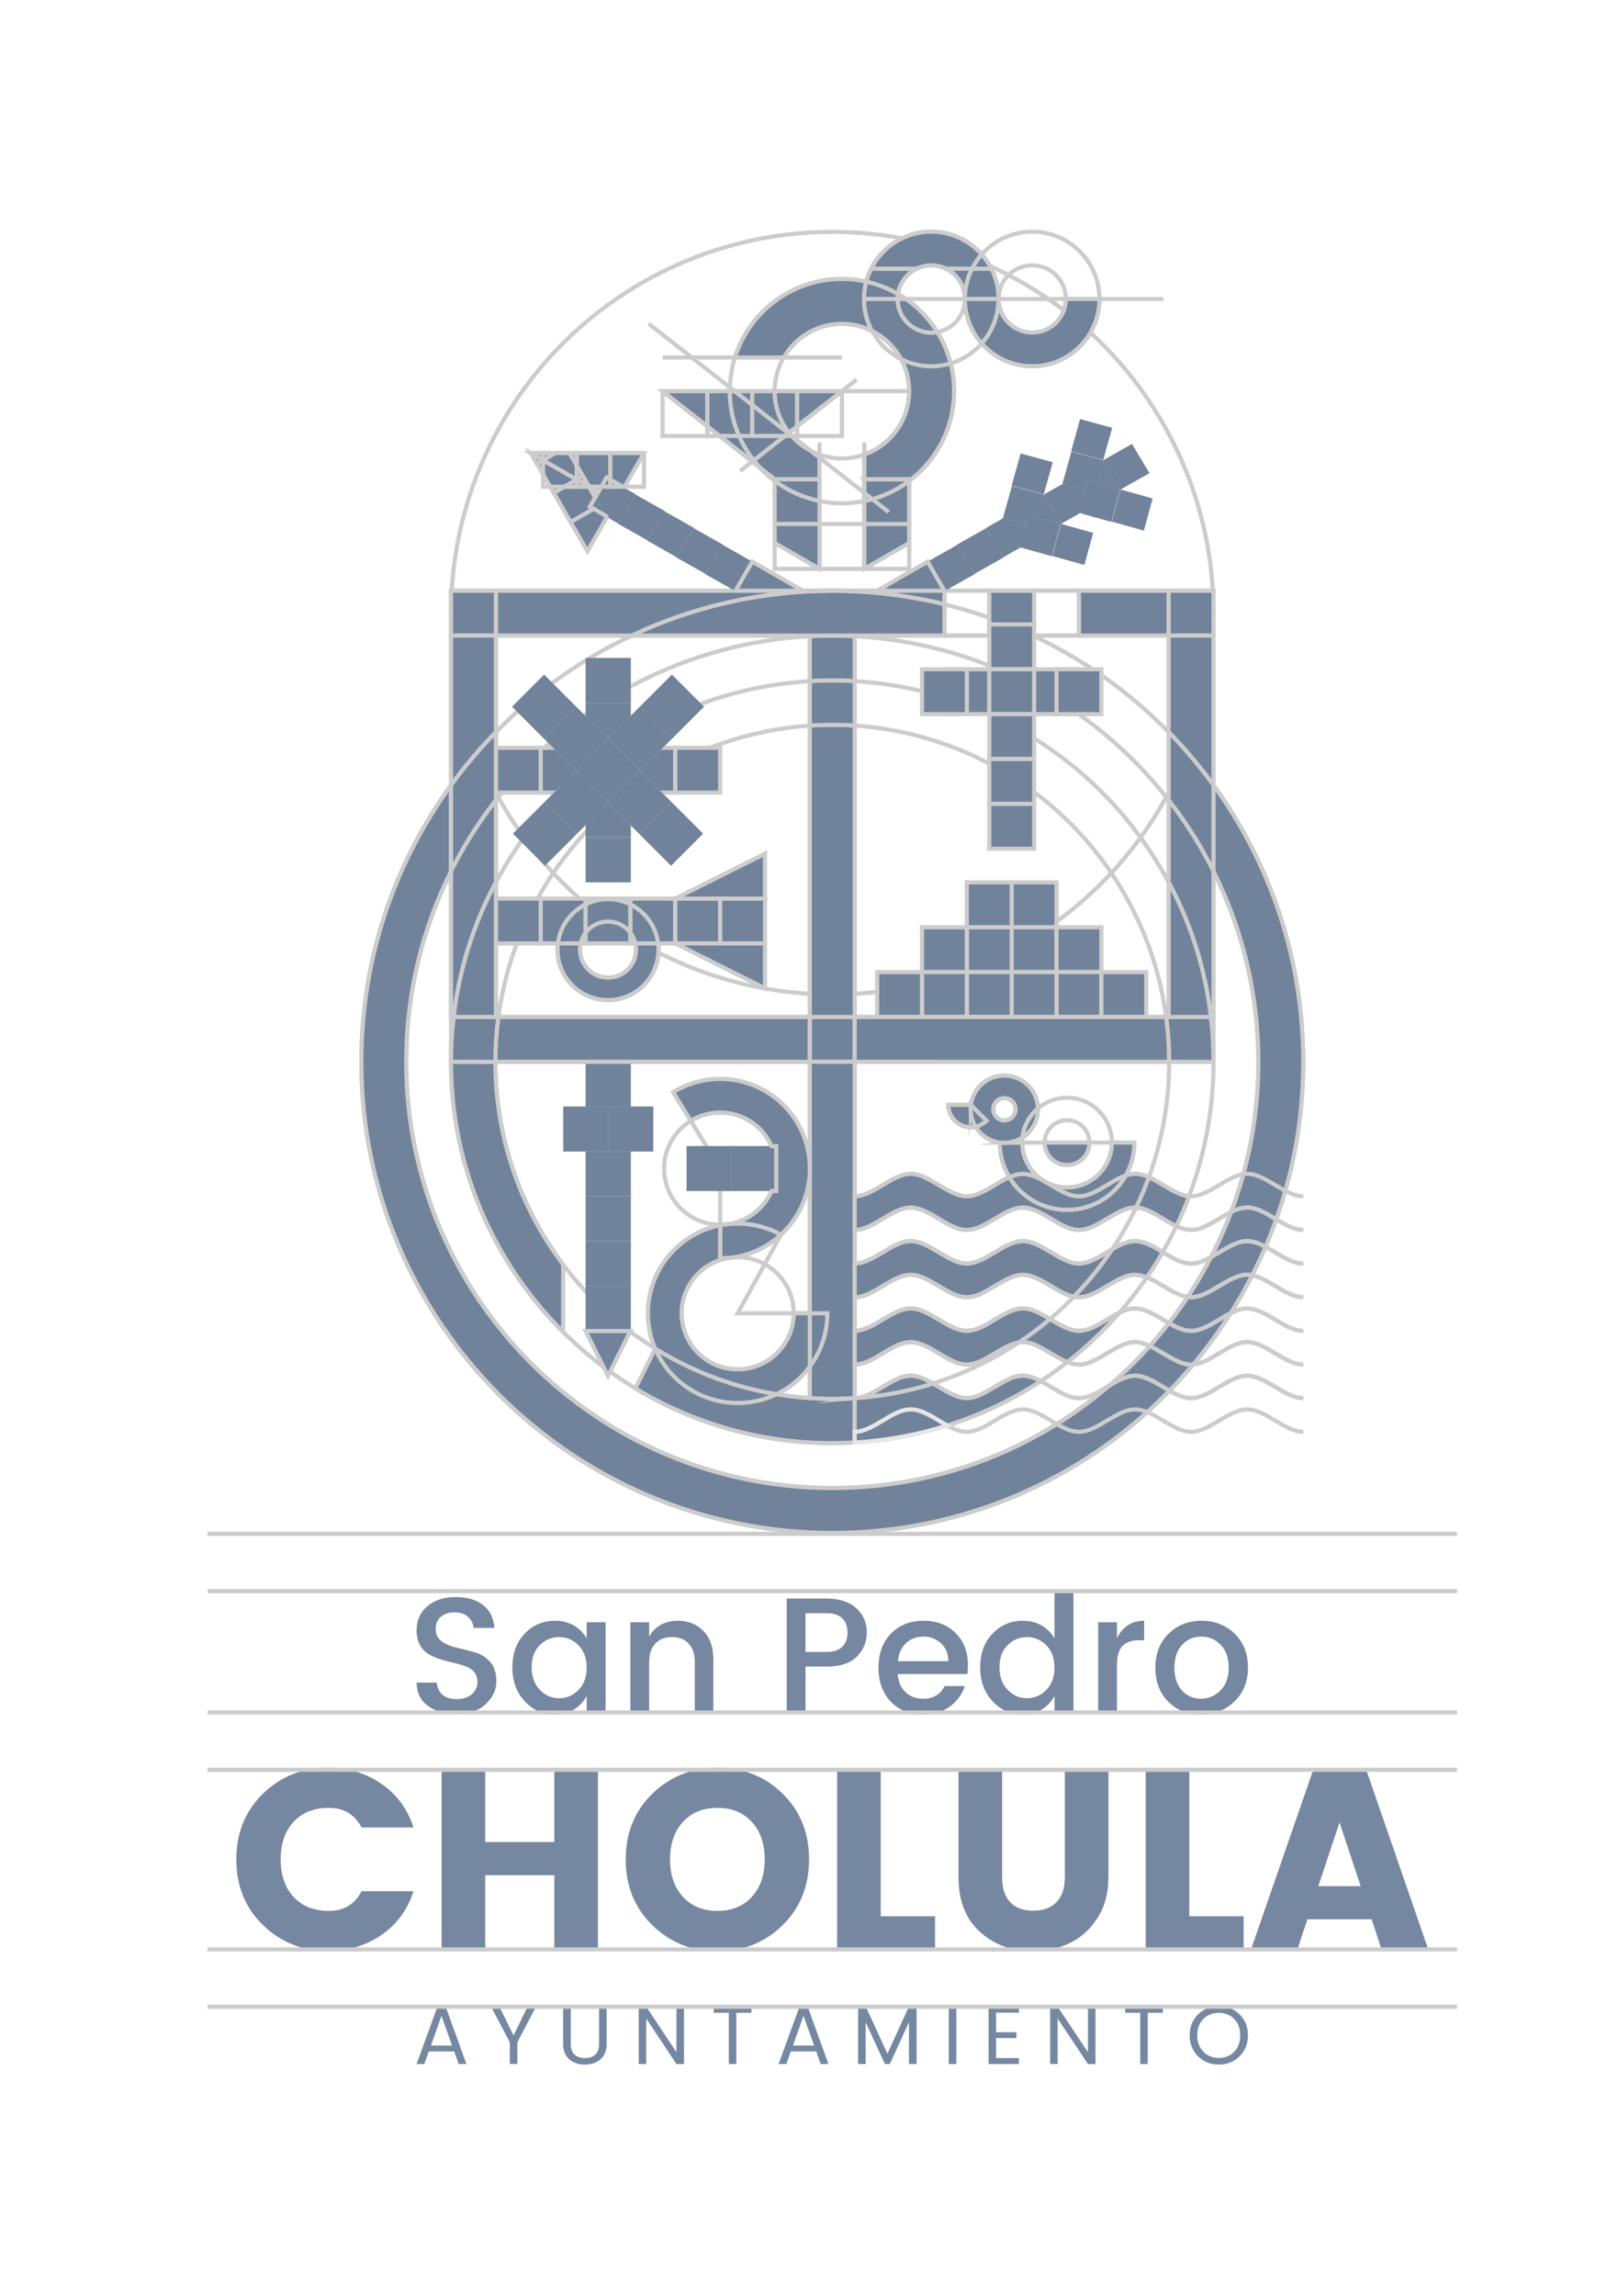 <?xml version="1.0" encoding="UTF-8"?>
<!DOCTYPE svg PUBLIC "-//W3C//DTD SVG 1.1//EN" "http://www.w3.org/Graphics/SVG/1.1/DTD/svg11.dtd">
<!-- Creator: CorelDRAW -->
<svg xmlns="http://www.w3.org/2000/svg" xml:space="preserve" width="350px" height="500px" version="1.1" style="shape-rendering:geometricPrecision; text-rendering:geometricPrecision; image-rendering:optimizeQuality; fill-rule:evenodd; clip-rule:evenodd"
viewBox="0 0 350 500"
 xmlns:xlink="http://www.w3.org/1999/xlink"
 xmlns:xodm="http://www.corel.com/coreldraw/odm/2003">
 <defs>
  <style type="text/css">
   <![CDATA[
    .str0 {stroke:#CCCCCC;stroke-width:0.9;stroke-miterlimit:22.926}
    .str2 {stroke:#CCCCCC;stroke-width:0.9;stroke-miterlimit:22.926}
    .str1 {stroke:#E6E6E6;stroke-width:0.9;stroke-miterlimit:22.926}
    .fil1 {fill:none}
    .fil2 {fill:#71839B}
    .fil3 {fill:white}
    .fil0 {fill:white}
    .fil4 {fill:#7688A1;fill-rule:nonzero}
   ]]>
  </style>
 </defs>
 <g id="Capa_x0020_1">
  <g id="_1412374817872">
   <rect class="fil0" width="350" height="500"/>
   <g>
    <g>
     <circle class="fil1 str0" cx="181.27" cy="231.21" r="83.03"/>
     <circle class="fil1 str0" cx="181.27" cy="133.52" r="83.03"/>
     <circle class="fil1 str0" cx="181.27" cy="231.21" r="102.57"/>
     <circle class="fil1 str0" cx="181.27" cy="231.21" r="73.38"/>
     <circle class="fil1 str0" cx="181.27" cy="231.21" r="92.8"/>
     <rect class="fil1 str0" x="98.23" y="128.63" width="166.07" height="102.57"/>
     <line class="fil1 str0" x1="186.15" y1="138.53" x2="186.15" y2= "314.1" />
     <line class="fil1 str0" x1="176.38" y1="138.53" x2="176.38" y2= "304.43" />
     <line class="fil1 str0" x1="108" y1="128.63" x2="108" y2= "221.44" />
     <line class="fil1 str0" x1="254.53" y1="128.63" x2="254.53" y2= "221.44" />
     <line class="fil1 str0" x1="98.23" y1="221.44" x2="264.3" y2= "221.44" />
     <line class="fil1 str0" x1="98.23" y1="138.4" x2="264.3" y2= "138.4" />
     <rect class="fil1 str0" x="205.69" y="128.63" width="9.77" height="9.77"/>
     <rect class="fil1 str0" x="225.23" y="128.63" width="9.77" height="9.77"/>
     <g>
      <rect class="fil2 str0" x="215.46" y="128.63" width="9.77" height="9.77"/>
      <rect class="fil2 str0" x="205.69" y="145.73" width="9.77" height="9.77"/>
      <rect class="fil2 str0" x="200.81" y="145.73" width="9.77" height="9.77"/>
      <rect class="fil2 str0" x="225.23" y="145.73" width="9.77" height="9.77"/>
      <rect class="fil2 str0" x="230.11" y="145.73" width="9.77" height="9.77"/>
      <rect class="fil2 str0" x="215.46" y="135.96" width="9.77" height="9.77"/>
      <rect class="fil2 str0" x="215.46" y="145.73" width="9.77" height="9.77"/>
      <rect class="fil2 str0" x="215.46" y="155.5" width="9.77" height="9.77"/>
      <rect class="fil2 str0" x="215.46" y="165.27" width="9.77" height="9.77"/>
      <rect class="fil2 str0" x="215.46" y="175.04" width="9.77" height="9.77"/>
     </g>
     <rect class="fil2 str0" x="108" y="195.66" width="9.77" height="9.77"/>
     <rect class="fil2 str0" x="117.77" y="195.66" width="9.77" height="9.77"/>
     <rect class="fil2 str0" x="127.54" y="195.66" width="9.77" height="9.77"/>
     <rect class="fil2 str0" x="137.31" y="195.66" width="9.77" height="9.77"/>
     <rect class="fil2 str0" x="147.08" y="195.66" width="9.77" height="9.77"/>
     <rect class="fil2 str0" x="156.85" y="195.66" width="9.77" height="9.77"/>
     <polygon class="fil2 str0" points="156.85,205.43 166.61,205.43 166.61,215.2 147.05,205.4 "/>
     <polygon class="fil2 str0" points="147.08,195.66 166.61,185.89 166.61,195.66 156.85,195.66 "/>
     <rect class="fil2 str0" transform="matrix(9.22855E-16 -0.035 0.031 8.13449E-16 127.54 280.048)" width="280.34" height="318.05"/>
     <rect class="fil2 str0" transform="matrix(9.22855E-16 -0.035 0.031 8.13449E-16 127.54 289.817)" width="280.34" height="318.05"/>
     <polygon class="fil2 str0" points="127.54,289.82 137.31,289.82 132.42,299.58 "/>
     <rect class="fil2 str0" transform="matrix(9.22855E-16 -0.035 0.031 8.13449E-16 127.54 270.28)" width="280.34" height="318.05"/>
     <rect class="fil2 str0" transform="matrix(9.22855E-16 -0.035 0.031 8.13449E-16 127.54 260.511)" width="280.34" height="318.05"/>
     <rect class="fil2 str0" transform="matrix(9.22855E-16 -0.035 0.031 8.13449E-16 127.54 250.743)" width="280.34" height="318.05"/>
     <rect class="fil2 str0" transform="matrix(9.22855E-16 -0.035 0.031 8.13449E-16 132.424 250.743)" width="280.34" height="318.05"/>
     <rect class="fil2 str0" transform="matrix(9.22855E-16 -0.035 0.031 8.13449E-16 122.655 250.743)" width="280.34" height="318.05"/>
     <rect class="fil2 str0" transform="matrix(9.22855E-16 -0.035 0.031 8.13449E-16 127.54 240.974)" width="280.34" height="318.05"/>
     <g>
      <rect class="fil2 str0" x="220.34" y="192.13" width="9.77" height="9.77"/>
      <rect class="fil2 str0" x="210.57" y="192.13" width="9.77" height="9.77"/>
     </g>
     <g>
      <rect class="fil2 str0" x="220.34" y="201.9" width="9.77" height="9.77"/>
      <rect class="fil2 str0" x="230.11" y="201.9" width="9.77" height="9.77"/>
      <g>
       <rect class="fil2 str0" x="210.57" y="201.9" width="9.77" height="9.77"/>
       <rect class="fil2 str0" x="200.81" y="201.9" width="9.77" height="9.77"/>
      </g>
     </g>
     <g>
      <rect class="fil2 str0" x="230.11" y="211.67" width="9.77" height="9.77"/>
      <rect class="fil2 str0" x="239.88" y="211.67" width="9.77" height="9.77"/>
      <rect class="fil2 str0" x="220.34" y="211.67" width="9.77" height="9.77"/>
      <rect class="fil2 str0" x="210.57" y="211.67" width="9.77" height="9.77"/>
      <rect class="fil2 str0" x="200.81" y="211.67" width="9.77" height="9.77"/>
      <rect class="fil2 str0" x="191.04" y="211.67" width="9.77" height="9.77"/>
     </g>
     <circle class="fil1 str0" cx="132.42" cy="206.78" r="10.99"/>
     <circle class="fil1 str0" cx="132.42" cy="206.78" r="6.11"/>
     <path class="fil2 str0" d="M181.27 324.01c-51.26,0 -92.8,-41.55 -92.8,-92.8 0,-14.92 3.51,-29.01 9.76,-41.49l0 -18.74c-12.28,16.91 -19.53,37.72 -19.53,60.23 0,56.64 45.92,102.57 102.57,102.57 56.65,0 102.57,-45.93 102.57,-102.57 0,-22.51 -7.25,-43.32 -19.54,-60.23l0 18.74c6.25,12.48 9.77,26.57 9.77,41.49 0,51.25 -41.55,92.8 -92.8,92.8z"/>
     <path class="fil2 str0" d="M121.43 206.78c0,6.07 4.92,10.99 10.99,10.99 6.07,0 10.99,-4.92 10.99,-10.99 0,-0.45 -0.02,-0.91 -0.08,-1.35l-4.95 0c0.1,0.44 0.15,0.89 0.15,1.35 0,3.37 -2.73,6.11 -6.11,6.11 -3.37,0 -6.1,-2.74 -6.1,-6.11 0,-0.46 0.05,-0.91 0.15,-1.35l-4.95 0c-0.06,0.44 -0.09,0.9 -0.09,1.35z"/>
     <path class="fil2 str0" d="M122.65 275.36c-9.26,-12.28 -14.76,-27.58 -14.76,-44.16l-9.66 0.01c0,22.98 9.34,43.78 24.42,58.81l0 -14.66z"/>
     <path class="fil2 str0" d="M137.31 231.2l39.07 0 0 -9.76 -67.85 0c-0.42,3.19 -0.64,6.45 -0.64,9.76l19.65 0 9.77 0z"/>
     <path class="fil2 str0" d="M107.89 231.21c0,-3.32 0.22,-6.58 0.64,-9.77l-0.53 0 -9.2 0c-0.37,3.2 -0.57,6.46 -0.57,9.76l9.66 0.01z"/>
     <polygon class="fil2 str0" points="176.38,221.44 176.38,231.2 186.15,231.2 186.15,221.44 "/>
     <path class="fil2 str0" d="M186.15 221.44l0 9.76 68.5 0.01c0,-3.32 -0.22,-6.58 -0.65,-9.77l-4.35 0 -9.77 0 -9.77 0 -9.77 0 -9.77 0 -9.76 0 -9.77 0 -4.89 0z"/>
     <path class="fil2 str0" d="M254 221.44c0.43,3.19 0.65,6.45 0.65,9.76l9.65 0.01c0,-3.31 -0.19,-6.57 -0.57,-9.77l-9.2 0 -0.53 0z"/>
     <path class="fil2 str0" d="M176.38 304.43c-12.29,-0.81 -23.76,-4.65 -33.66,-10.78l-4.34 8.67c12.52,7.57 27.2,11.92 42.89,11.92 1.64,0 3.27,-0.05 4.88,-0.14l0 -9.67c-1.61,0.1 -3.24,0.16 -4.88,0.16 -1.64,0 -3.27,-0.06 -4.89,-0.16z"/>
     <path class="fil2 str0" d="M176.38 231.2l0 73.23c1.62,0.1 3.25,0.16 4.89,0.16 1.64,0 3.27,-0.06 4.88,-0.16l0 -73.23 -9.77 0z"/>
     <path class="fil2 str0" d="M176.38 221.44l9.77 0 0 -63.45c-1.61,-0.11 -3.24,-0.16 -4.88,-0.16 -1.64,0 -3.27,0.05 -4.89,0.16l0 63.45z"/>
     <path class="fil2 str0" d="M176.38 148.31c1.62,-0.09 3.25,-0.14 4.89,-0.14 1.64,0 3.27,0.05 4.88,0.14l0 -9.78c-1.61,-0.08 -3.24,-0.13 -4.88,-0.13 -1.64,0 -3.27,0.05 -4.89,0.13l0 9.78z"/>
     <path class="fil2 str0" d="M181.27 148.17c-1.64,0 -3.27,0.05 -4.89,0.14l0 9.68c1.62,-0.11 3.25,-0.16 4.89,-0.16 1.64,0 3.27,0.05 4.88,0.16l0 -9.68c-1.61,-0.09 -3.24,-0.14 -4.88,-0.14z"/>
     <path class="fil2 str0" d="M137.53 138.4l43.74 0 4.88 0 19.54 0 0 -6.84c-7.83,-1.91 -16.01,-2.93 -24.42,-2.93 -15.65,0 -30.48,3.51 -43.74,9.77z"/>
     <path class="fil2 str0" d="M137.53 138.4c13.26,-6.26 28.09,-9.77 43.74,-9.77l-73.27 0 0 9.77 29.53 0z"/>
     <polygon class="fil2 str0" points="108,138.4 108,128.63 98.23,128.63 98.23,138.4 "/>
     <path class="fil2 str0" d="M108 138.4l-9.77 0 0 32.58c2.98,-4.09 6.24,-7.96 9.77,-11.56l0 -21.02z"/>
     <g>
      <g>
       <rect class="fil2 str0" x="108" y="162.82" width="9.77" height="9.77"/>
       <rect class="fil2 str0" x="117.77" y="162.82" width="9.77" height="9.77"/>
       <rect class="fil2 str0" x="127.54" y="162.82" width="9.77" height="9.77"/>
       <rect class="fil2 str0" x="137.31" y="162.82" width="9.77" height="9.77"/>
       <rect class="fil2 str0" x="147.08" y="162.82" width="9.77" height="9.77"/>
      </g>
      <g>
       <rect class="fil2 str0" transform="matrix(9.22855E-16 -0.035 0.031 8.13449E-16 127.54 192.13)" width="280.34" height="318.05"/>
       <rect class="fil2 str0" transform="matrix(9.22855E-16 -0.035 0.031 8.13449E-16 127.54 182.361)" width="280.34" height="318.05"/>
       <rect class="fil2 str0" transform="matrix(9.22855E-16 -0.035 0.031 8.13449E-16 127.54 172.593)" width="280.34" height="318.05"/>
       <rect class="fil2 str0" transform="matrix(9.22855E-16 -0.035 0.031 8.13449E-16 127.54 162.824)" width="280.34" height="318.05"/>
       <rect class="fil2 str0" transform="matrix(9.22855E-16 -0.035 0.031 8.13449E-16 127.54 153.056)" width="280.34" height="318.05"/>
      </g>
      <g>
       <rect class="fil2 str0" transform="matrix(0.025 -0.025 0.022 0.022 111.702 181.523)" width="280.34" height="318.05"/>
       <rect class="fil2 str0" transform="matrix(0.025 -0.025 0.022 0.022 118.609 174.616)" width="280.34" height="318.05"/>
       <rect class="fil2 str0" transform="matrix(0.025 -0.025 0.022 0.022 125.517 167.708)" width="280.34" height="318.05"/>
       <rect class="fil2 str0" transform="matrix(0.025 -0.025 0.022 0.022 132.424 160.801)" width="280.34" height="318.05"/>
       <rect class="fil2 str0" transform="matrix(0.025 -0.025 0.022 0.022 139.331 153.894)" width="280.34" height="318.05"/>
      </g>
      <g>
       <rect class="fil2 str0" transform="matrix(-0.025 -0.025 -0.022 0.022 153.146 181.523)" width="280.34" height="318.05"/>
       <rect class="fil2 str0" transform="matrix(-0.025 -0.025 -0.022 0.022 146.239 174.616)" width="280.34" height="318.05"/>
       <rect class="fil2 str0" transform="matrix(-0.025 -0.025 -0.022 0.022 139.331 167.708)" width="280.34" height="318.05"/>
       <rect class="fil2 str0" transform="matrix(-0.025 -0.025 -0.022 0.022 132.424 160.801)" width="280.34" height="318.05"/>
       <rect class="fil2 str0" transform="matrix(-0.025 -0.025 -0.022 0.022 125.517 153.894)" width="280.34" height="318.05"/>
      </g>
      <path class="fil2 str0" d="M108 159.42c-3.53,3.6 -6.79,7.47 -9.77,11.56l0 18.74c2.75,-5.5 6.03,-10.68 9.77,-15.48l0 -1.65 0 -9.77 0 -3.4z"/>
     </g>
     <path class="fil2 str0" d="M108 174.24c-3.74,4.8 -7.02,9.98 -9.77,15.48l0 31.72 0.57 0c1.23,-10.51 4.43,-20.41 9.2,-29.34l0 -17.86z"/>
     <path class="fil2 str0" d="M108 192.1c-4.77,8.93 -7.97,18.83 -9.2,29.34l9.2 0 0 -16.01 0 -9.77 0 -3.56z"/>
     <path class="fil2 str0" d="M181.27 128.63c8.41,0 16.59,1.02 24.42,2.93l0 -2.93 -24.42 0z"/>
     <polygon class="fil2 str0" points="235,128.63 235,138.4 254.53,138.4 254.53,128.63 "/>
     <polygon class="fil2 str0" points="254.53,128.63 254.53,138.4 264.3,138.4 264.3,128.63 "/>
     <path class="fil2 str0" d="M264.3 138.4l-9.77 0 0 21.02c3.53,3.6 6.8,7.47 9.77,11.55l0 -32.57z"/>
     <path class="fil2 str0" d="M264.3 170.97c-2.97,-4.08 -6.24,-7.95 -9.77,-11.55l0 14.82c3.74,4.8 7.02,9.98 9.77,15.48l0 -18.75z"/>
     <path class="fil2 str0" d="M264.3 189.72c-2.75,-5.5 -6.03,-10.68 -9.77,-15.48l0 17.86c4.78,8.93 7.97,18.83 9.2,29.34l0.57 0 0 -31.72z"/>
     <path class="fil2 str0" d="M263.73 221.44c-1.23,-10.51 -4.42,-20.41 -9.2,-29.34l0 29.34 9.2 0z"/>
     <g>
      <path class="fil1 str0" d="M186.15 267.81c4.07,0 8.14,-4.88 12.21,-4.88 4.07,0 8.14,4.88 12.21,4.88 4.07,0 8.14,-4.88 12.21,-4.88 4.08,0 8.15,4.88 12.22,4.88 4.07,0 8.14,-4.88 12.21,-4.88 4.07,0 8.14,4.88 12.21,4.88 4.07,0 8.14,-4.88 12.21,-4.88 4.07,0 8.14,4.88 12.21,4.88"/>
      <path class="fil1 str0" d="M186.15 260.48c4.07,0 8.14,-4.88 12.21,-4.88 4.07,0 8.14,4.88 12.21,4.88 4.07,0 8.14,-4.88 12.21,-4.88 4.08,0 8.15,4.88 12.22,4.88 4.07,0 8.14,-4.88 12.21,-4.88 4.07,0 8.14,4.88 12.21,4.88 4.07,0 8.14,-4.88 12.21,-4.88 4.07,0 8.14,4.88 12.21,4.88"/>
     </g>
     <g>
      <path class="fil1 str0" d="M186.15 275.14c4.07,0 8.14,-4.89 12.21,-4.89 4.07,0 8.14,4.89 12.21,4.89 4.07,0 8.14,-4.89 12.21,-4.89 4.08,0 8.15,4.89 12.22,4.89 4.07,0 8.14,-4.89 12.21,-4.89 4.07,0 8.14,4.89 12.21,4.89 4.07,0 8.14,-4.89 12.21,-4.89 4.07,0 8.14,4.89 12.21,4.89"/>
      <path class="fil1 str0" d="M186.15 267.81c4.07,0 8.14,-4.88 12.21,-4.88 4.07,0 8.14,4.88 12.21,4.88 4.07,0 8.14,-4.88 12.21,-4.88 4.08,0 8.15,4.88 12.22,4.88 4.07,0 8.14,-4.88 12.21,-4.88 4.07,0 8.14,4.88 12.21,4.88 4.07,0 8.14,-4.88 12.21,-4.88 4.07,0 8.14,4.88 12.21,4.88"/>
     </g>
     <g>
      <path class="fil1 str0" d="M186.15 282.46c4.07,0 8.14,-4.88 12.21,-4.88 4.07,0 8.14,4.88 12.21,4.88 4.07,0 8.14,-4.88 12.21,-4.88 4.08,0 8.15,4.88 12.22,4.88 4.07,0 8.14,-4.88 12.21,-4.88 4.07,0 8.14,4.88 12.21,4.88 4.07,0 8.14,-4.88 12.21,-4.88 4.07,0 8.14,4.88 12.21,4.88"/>
      <path class="fil1 str0" d="M186.15 275.14c4.07,0 8.14,-4.89 12.21,-4.89 4.07,0 8.14,4.89 12.21,4.89 4.07,0 8.14,-4.89 12.21,-4.89 4.08,0 8.15,4.89 12.22,4.89 4.07,0 8.14,-4.89 12.21,-4.89 4.07,0 8.14,4.89 12.21,4.89 4.07,0 8.14,-4.89 12.21,-4.89 4.07,0 8.14,4.89 12.21,4.89"/>
     </g>
     <g>
      <path class="fil1 str0" d="M186.15 289.79c4.07,0 8.14,-4.88 12.21,-4.88 4.07,0 8.14,4.88 12.21,4.88 4.07,0 8.14,-4.88 12.21,-4.88 4.08,0 8.15,4.88 12.22,4.88 4.07,0 8.14,-4.88 12.21,-4.88 4.07,0 8.14,4.88 12.21,4.88 4.07,0 8.14,-4.88 12.21,-4.88 4.07,0 8.14,4.88 12.21,4.88"/>
      <path class="fil1 str0" d="M186.15 282.46c4.07,0 8.14,-4.88 12.21,-4.88 4.07,0 8.14,4.88 12.21,4.88 4.07,0 8.14,-4.88 12.21,-4.88 4.08,0 8.15,4.88 12.22,4.88 4.07,0 8.14,-4.88 12.21,-4.88 4.07,0 8.14,4.88 12.21,4.88 4.07,0 8.14,-4.88 12.21,-4.88 4.07,0 8.14,4.88 12.21,4.88"/>
     </g>
     <g>
      <path class="fil1 str0" d="M186.15 297.12c4.07,0 8.14,-4.89 12.21,-4.89 4.07,0 8.14,4.89 12.21,4.89 4.07,0 8.14,-4.89 12.21,-4.89 4.08,0 8.15,4.89 12.22,4.89 4.07,0 8.14,-4.89 12.21,-4.89 4.07,0 8.14,4.89 12.21,4.89 4.07,0 8.14,-4.89 12.21,-4.89 4.07,0 8.14,4.89 12.21,4.89"/>
      <path class="fil1 str0" d="M186.15 289.79c4.07,0 8.14,-4.88 12.21,-4.88 4.07,0 8.14,4.88 12.21,4.88 4.07,0 8.14,-4.88 12.21,-4.88 4.08,0 8.15,4.88 12.22,4.88 4.07,0 8.14,-4.88 12.21,-4.88 4.07,0 8.14,4.88 12.21,4.88 4.07,0 8.14,-4.88 12.21,-4.88 4.07,0 8.14,4.88 12.21,4.88"/>
     </g>
     <g>
      <path class="fil1 str0" d="M186.15 304.44c4.07,0 8.14,-4.88 12.21,-4.88 4.07,0 8.14,4.88 12.21,4.88 4.07,0 8.14,-4.88 12.21,-4.88 4.08,0 8.15,4.88 12.22,4.88 4.07,0 8.14,-4.88 12.21,-4.88 4.07,0 8.14,4.88 12.21,4.88 4.07,0 8.14,-4.88 12.21,-4.88 4.07,0 8.14,4.88 12.21,4.88"/>
      <path class="fil1 str0" d="M186.15 297.12c4.07,0 8.14,-4.89 12.21,-4.89 4.07,0 8.14,4.89 12.21,4.89 4.07,0 8.14,-4.89 12.21,-4.89 4.08,0 8.15,4.89 12.22,4.89 4.07,0 8.14,-4.89 12.21,-4.89 4.07,0 8.14,4.89 12.21,4.89 4.07,0 8.14,-4.89 12.21,-4.89 4.07,0 8.14,4.89 12.21,4.89"/>
     </g>
     <g>
      <path class="fil1 str0" d="M186.15 311.77c4.07,0 8.14,-4.88 12.21,-4.88 4.07,0 8.14,4.88 12.21,4.88 4.07,0 8.14,-4.88 12.21,-4.88 4.08,0 8.15,4.88 12.22,4.88 4.07,0 8.14,-4.88 12.21,-4.88 4.07,0 8.14,4.88 12.21,4.88 4.07,0 8.14,-4.88 12.21,-4.88 4.07,0 8.14,4.88 12.21,4.88"/>
      <path class="fil1 str0" d="M186.15 304.44c4.07,0 8.14,-4.88 12.21,-4.88 4.07,0 8.14,4.88 12.21,4.88 4.07,0 8.14,-4.88 12.21,-4.88 4.08,0 8.15,4.88 12.22,4.88 4.07,0 8.14,-4.88 12.21,-4.88 4.07,0 8.14,4.88 12.21,4.88 4.07,0 8.14,-4.88 12.21,-4.88 4.07,0 8.14,4.88 12.21,4.88"/>
     </g>
     <path class="fil1 str0" d="M232.4 248.79l14.65 0c0,8.09 -6.56,14.65 -14.65,14.65 -8.09,0 -14.65,-6.56 -14.65,-14.65l14.65 0z"/>
     <circle class="fil1 str0" cx="232.4" cy="248.79" r="9.77"/>
     <circle class="fil1 str0" cx="232.4" cy="248.79" r="4.88"/>
     <g>
      <path class="fil1 str0" d="M211.43 240.56l3.45 3.46c-0.91,0.91 -2.16,1.43 -3.45,1.43 -2.7,0 -4.89,-2.19 -4.89,-4.89l4.89 0z"/>
      <circle class="fil1 str0" cx="218.73" cy="241.53" r="7.33"/>
      <circle class="fil3 str0" cx="218.76" cy="241.53" r="2.44"/>
     </g>
     <path class="fil2 str0" d="M210.57 260.48c-4.07,0 -8.14,-4.88 -12.21,-4.88 -4.07,0 -8.14,4.88 -12.21,4.88l0 7.33c4.07,0 8.14,-4.88 12.21,-4.88 4.07,0 8.14,4.88 12.21,4.88 4.07,0 8.14,-4.88 12.21,-4.88 4.08,0 8.15,4.88 12.22,4.88 4.07,0 8.14,-4.88 12.21,-4.88 0.08,0 0.16,0 0.24,0 1.03,-2.14 1.96,-4.33 2.78,-6.58 -1.01,-0.45 -2.02,-0.75 -3.02,-0.75 -0.68,0 -1.35,0.13 -2.03,0.36 -2.51,4.46 -7.29,7.48 -12.78,7.48 -5.34,0 -10.01,-2.85 -12.57,-7.12 -3.09,1.36 -6.17,4.16 -9.26,4.16z"/>
     <path class="fil2 str0" d="M219.83 256.32c2.56,4.27 7.23,7.12 12.57,7.12 5.49,0 10.27,-3.02 12.78,-7.48 -3.39,1.12 -6.79,4.52 -10.18,4.52 -2.33,0 -4.65,-1.59 -6.98,-2.96 -0.31,-0.15 -0.61,-0.32 -0.9,-0.51 -1.44,-0.8 -2.89,-1.41 -4.34,-1.41 -0.98,0 -1.97,0.29 -2.95,0.72z"/>
     <path class="fil2 str0" d="M242.17 248.79c0,5.39 -4.37,9.77 -9.77,9.77 -1.57,0 -3.06,-0.37 -4.38,-1.04 2.33,1.37 4.65,2.96 6.98,2.96 3.39,0 6.79,-3.4 10.18,-4.52 1.2,-2.12 1.87,-4.57 1.87,-7.17l-4.88 0z"/>
     <path class="fil2 str0" d="M227.12 257.01c-2.7,-1.74 -4.49,-4.77 -4.49,-8.22l-2.91 0c-0.32,0.04 -0.65,0.07 -0.99,0.07 -0.33,0 -0.66,-0.03 -0.98,-0.07 0,2.75 0.76,5.33 2.08,7.53 0.98,-0.43 1.97,-0.72 2.95,-0.72 1.45,0 2.9,0.61 4.34,1.41z"/>
     <path class="fil2 str0" d="M210.57 275.14c-4.07,0 -8.14,-4.89 -12.21,-4.89 -4.07,0 -8.14,4.89 -12.21,4.89l0 7.32c4.07,0 8.14,-4.88 12.21,-4.88 4.07,0 8.14,4.88 12.21,4.88 4.07,0 8.14,-4.88 12.21,-4.88 3.71,0 7.41,4.04 11.11,4.77 3.09,-3.18 5.9,-6.65 8.38,-10.35 -2.42,1.4 -4.85,3.14 -7.27,3.14 -4.07,0 -8.14,-4.89 -12.22,-4.89 -4.07,0 -8.14,4.89 -12.21,4.89z"/>
     <path class="fil2 str0" d="M247.45 262.93c2.93,0.14 5.85,2.7 8.77,4.05 1.02,-2.12 1.94,-4.3 2.78,-6.51 -2.92,-0.23 -5.85,-2.82 -8.77,-4.12 -0.82,2.25 -1.75,4.44 -2.78,6.58z"/>
     <path class="fil2 str0" d="M247.21 270.25c-1.65,0 -3.29,0.8 -4.94,1.75 -2.48,3.7 -5.29,7.17 -8.38,10.35 0.37,0.07 0.74,0.11 1.11,0.11 4.07,0 8.14,-4.88 12.21,-4.88 0.85,0 1.71,0.22 2.57,0.56 1.22,-1.78 2.37,-3.61 3.46,-5.49 -2.01,-1.21 -4.02,-2.4 -6.03,-2.4z"/>
     <path class="fil2 str0" d="M235 289.79c-2.11,0 -4.22,-1.31 -6.32,-2.57 -2.15,1.82 -4.4,3.51 -6.75,5.08 0.28,-0.04 0.57,-0.07 0.85,-0.07 3.23,0 6.46,3.08 9.69,4.35 4.11,-3.22 7.9,-6.82 11.34,-10.75 -2.94,1.42 -5.88,3.96 -8.81,3.96z"/>
     <path class="fil2 str0" d="M221.93 292.3c2.35,-1.57 4.6,-3.26 6.75,-5.08 -1.97,-1.18 -3.93,-2.31 -5.9,-2.31 -4.07,0 -8.14,4.88 -12.21,4.88 -4.07,0 -8.14,-4.88 -12.21,-4.88 -4.07,0 -8.14,4.88 -12.21,4.88l0 7.33c4.07,0 8.14,-4.89 12.21,-4.89 4.07,0 8.14,4.89 12.21,4.89 3.79,0 7.57,-4.23 11.36,-4.82z"/>
     <path class="fil2 str0" d="M203.2 301.25c-5.14,1.61 -10.52,2.67 -16.08,3.11 -0.32,0.05 -0.65,0.08 -0.97,0.08l0 7.33c4.07,0 8.14,-4.88 12.21,-4.88 2.65,0 5.3,2.06 7.95,3.51 7.27,-2.3 14.12,-5.57 20.37,-9.67 -1.3,-0.67 -2.6,-1.17 -3.9,-1.17 -4.07,0 -8.14,4.88 -12.21,4.88 -2.45,0 -4.91,-1.78 -7.37,-3.19z"/>
     <path class="fil2 str0" d="M187.12 304.36c5.56,-0.44 10.94,-1.5 16.08,-3.11 -1.61,-0.92 -3.22,-1.69 -4.84,-1.69 -3.75,0 -7.49,4.14 -11.24,4.8z"/>
     <path class="fil2 str0" d="M206.54 240.56c0,2.7 2.19,4.89 4.89,4.89 0.35,0 0.7,-0.04 1.04,-0.11 -0.67,-1.11 -1.06,-2.42 -1.06,-3.81 0,-0.32 0.02,-0.63 0.05,-0.93l-0.03 -0.04 -4.89 0z"/>
     <path class="fil2 str0" d="M211.41 241.53c0,1.39 0.39,2.7 1.06,3.81 0.91,-0.2 1.74,-0.66 2.41,-1.32l-3.42 -3.42c-0.03,0.3 -0.05,0.61 -0.05,0.93z"/>
     <path class="fil2 str0" d="M211.46 240.6l3.42 3.42c-0.67,0.66 -1.5,1.12 -2.41,1.32 1.12,1.84 3.04,3.15 5.28,3.45l1.97 0c1.09,-0.15 2.09,-0.53 2.97,-1.1 0.29,-2.52 1.53,-4.76 3.37,-6.33 -0.09,-3.97 -3.34,-7.16 -7.33,-7.16 -3.73,0 -6.81,2.79 -7.27,6.4zm4.86 0.93c0,-1.35 1.09,-2.44 2.44,-2.44 1.35,0 2.44,1.09 2.44,2.44 0,1.35 -1.09,2.44 -2.44,2.44 -1.35,0 -2.44,-1.09 -2.44,-2.44z"/>
     <path class="fil2 str0" d="M226.06 241.36c-1.84,1.57 -3.08,3.81 -3.37,6.33 2.03,-1.3 3.37,-3.57 3.37,-6.16 0,-0.06 0,-0.11 0,-0.17z"/>
     <path class="fil2 str0" d="M222.69 247.69c-0.88,0.57 -1.88,0.95 -2.97,1.1l2.91 0c0,-0.37 0.02,-0.74 0.06,-1.1z"/>
     <path class="fil2 str0" d="M227.52 248.79c0,2.7 2.18,4.88 4.88,4.88 2.7,0 4.89,-2.18 4.89,-4.88l-4.89 0 -4.88 0z"/>
     <g>
      <path class="fil1 str0" d="M156.85 254.46l-10.23 -16.64c3.07,-1.89 6.62,-2.89 10.23,-2.89 10.79,0 19.54,8.74 19.54,19.53 0,10.79 -8.75,19.54 -19.54,19.54l0 -19.54z"/>
      <circle class="fil1 str0" cx="156.85" cy="254.46" r="12.21"/>
     </g>
     <g>
      <path class="fil1 str0" d="M160.66 285.96l19.54 0c0,10.79 -8.75,19.54 -19.54,19.54 -10.79,0 -19.54,-8.75 -19.54,-19.54 0,-10.79 8.75,-19.53 19.54,-19.53 3.3,0 6.54,0.83 9.43,2.42l-9.43 17.11z"/>
      <circle class="fil1 str0" cx="160.66" cy="285.96" r="12.21"/>
     </g>
     <g>
      <rect class="fil2 str0" transform="matrix(9.22855E-16 -0.035 0.031 8.13449E-16 149.525 259.348)" width="280.34" height="318.05"/>
      <rect class="fil2 str0" transform="matrix(9.22855E-16 -0.035 0.031 8.13449E-16 159.293 259.348)" width="280.34" height="318.05"/>
     </g>
     <g>
      <g>
       <rect class="fil2 str0" transform="matrix(-0.023 -0.013 -0.012 0.02 163.858 122.29)" width="280.34" height="318.05"/>
       <polygon class="fil2 str0" points="174.85,128.63 163.86,122.29 160.19,128.63 "/>
       <rect class="fil2 str0" transform="matrix(-0.023 -0.013 -0.012 0.02 157.513 118.627)" width="280.34" height="318.05"/>
       <rect class="fil2 str0" transform="matrix(-0.023 -0.013 -0.012 0.02 151.168 114.963)" width="280.34" height="318.05"/>
       <rect class="fil2 str0" transform="matrix(-0.023 -0.013 -0.012 0.02 144.823 111.3)" width="280.34" height="318.05"/>
       <rect class="fil2 str0" transform="matrix(-0.023 -0.013 -0.012 0.02 138.479 107.637)" width="280.34" height="318.05"/>
      </g>
      <g>
       <rect class="fil1 str0" transform="matrix(-0.013 -0.023 0.02 -0.012 127.928 120.014)" width="280.34" height="318.05"/>
       <rect class="fil1 str0" transform="matrix(-0.013 -0.023 0.02 -0.012 124.265 113.669)" width="280.34" height="318.05"/>
       <rect class="fil1 str0" transform="matrix(-0.013 -0.023 0.02 -0.012 120.602 107.324)" width="280.34" height="318.05"/>
      </g>
      <g>
       <rect class="fil1 str0" x="132.93" y="98.66" width="7.33" height="7.33"/>
       <rect class="fil1 str0" x="125.61" y="98.66" width="7.33" height="7.33"/>
       <rect class="fil1 str0" x="118.28" y="98.66" width="7.33" height="7.33"/>
      </g>
      <polygon class="fil2 str0" points="127.93,120.01 132.16,112.68 131.95,112.33 129.27,110.78 124.26,113.67 "/>
      <polygon class="fil2 str0" points="124.26,113.67 129.27,110.78 128.47,110.32 129.63,108.31 128.29,105.98 125.61,105.98 122.92,105.98 120.6,107.32 "/>
      <polygon class="fil2 str0" points="120.6,107.32 122.92,105.98 119.83,105.98 "/>
      <polygon class="fil2 str0" points="119.83,105.98 122.92,105.98 125.61,104.44 118.28,100.21 118.28,103.3 "/>
      <polygon class="fil2 str0" points="118.28,103.3 118.28,100.21 116.94,100.98 "/>
      <polygon class="fil2 str0" points="116.94,100.98 118.28,100.21 115.6,98.66 "/>
      <polygon class="fil2 str0" points="115.6,98.66 118.28,100.21 118.28,98.66 "/>
      <polygon class="fil2 str0" points="118.28,98.66 118.28,100.21 120.96,98.66 "/>
      <polygon class="fil2 str0" points="120.96,98.66 118.28,100.21 125.61,104.44 125.61,101.34 124.06,98.66 "/>
      <polygon class="fil2 str0" points="125.61,101.34 125.61,104.44 126.95,103.66 "/>
      <polygon class="fil2 str0" points="125.61,101.34 126.95,103.66 128.29,105.98 130.97,105.98 132.13,103.97 132.93,104.44 132.93,98.66 125.61,98.66 "/>
      <polygon class="fil2 str0" points="125.61,101.34 125.61,98.66 124.06,98.66 "/>
      <polygon class="fil2 str0" points="132.93,98.66 132.93,104.44 135.62,105.98 136.02,105.98 140.25,98.66 "/>
      <polygon class="fil2 str0" points="128.29,105.98 126.95,103.66 125.61,104.44 "/>
      <polygon class="fil2 str0" points="128.29,105.98 125.61,104.44 125.61,105.98 "/>
      <polygon class="fil2 str0" points="125.61,105.98 125.61,104.44 122.92,105.98 "/>
      <polygon class="fil2 str0" points="130.97,105.98 128.29,105.98 130.3,107.15 "/>
      <polygon class="fil2 str0" points="130.3,107.15 128.29,105.98 129.63,108.31 "/>
     </g>
     <g>
      <g>
       <rect class="fil2 str0" transform="matrix(0.023 -0.013 0.012 0.02 202.027 122.29)" width="280.34" height="318.05"/>
       <polygon class="fil2 str0" points="191.04,128.63 202.03,122.29 205.69,128.63 "/>
       <rect class="fil2 str0" transform="matrix(0.023 -0.013 0.012 0.02 208.372 118.627)" width="280.34" height="318.05"/>
       <rect class="fil2 str0" transform="matrix(0.023 -0.013 0.012 0.02 214.716 114.964)" width="280.34" height="318.05"/>
       <rect class="fil2 str0" transform="matrix(0.023 -0.013 0.012 0.02 221.061 111.3)" width="280.34" height="318.05"/>
       <rect class="fil2 str0" transform="matrix(0.023 -0.013 0.012 0.02 227.406 107.637)" width="280.34" height="318.05"/>
       <rect class="fil2 str0" transform="matrix(0.023 -0.013 0.012 0.02 233.751 103.974)" width="280.34" height="318.05"/>
       <rect class="fil2 str0" transform="matrix(0.023 -0.013 0.012 0.02 240.096 100.311)" width="280.34" height="318.05"/>
      </g>
      <g>
       <rect class="fil2 str0" transform="matrix(0.007 -0.025 0.022 0.006 218.433 112.818)" width="280.34" height="318.05"/>
       <rect class="fil2 str0" transform="matrix(0.007 -0.025 0.022 0.006 220.329 105.741)" width="280.34" height="318.05"/>
      </g>
      <g>
       <rect class="fil2 str0" transform="matrix(0.007 -0.025 0.022 0.006 231.386 105.339)" width="280.34" height="318.05"/>
       <rect class="fil2 str0" transform="matrix(0.007 -0.025 0.022 0.006 233.283 98.262)" width="280.34" height="318.05"/>
      </g>
      <g>
       <rect class="fil2 str0" transform="matrix(0.025 0.007 0.006 -0.022 222.096 119.163)" width="280.34" height="318.05"/>
       <rect class="fil2 str0" transform="matrix(0.025 0.007 0.006 -0.022 229.173 121.059)" width="280.34" height="318.05"/>
      </g>
      <g>
       <rect class="fil2 str0" transform="matrix(0.025 0.007 0.006 -0.022 235.05 111.684)" width="280.34" height="318.05"/>
       <rect class="fil2 str0" transform="matrix(0.025 0.007 0.006 -0.022 242.127 113.58)" width="280.34" height="318.05"/>
      </g>
     </g>
     <g>
      <rect class="fil1 str0" x="188.25" y="114.09" width="9.77" height="9.77"/>
      <rect class="fil1 str0" x="188.25" y="104.33" width="9.77" height="9.77"/>
      <rect class="fil1 str0" x="168.72" y="104.33" width="9.77" height="9.77"/>
      <rect class="fil1 str0" x="178.49" y="114.09" width="9.77" height="9.77"/>
      <rect class="fil1 str0" x="168.72" y="114.09" width="9.77" height="9.77"/>
     </g>
     <circle class="fil1 str0" cx="183.37" cy="85.17" r="24.42"/>
     <circle class="fil1 str0" cx="183.37" cy="85.17" r="14.65"/>
     <line class="fil1 str0" x1="144.3" y1="77.84" x2="183.37" y2= "77.84" />
     <line class="fil1 str0" x1="178.49" y1="96.35" x2="178.49" y2= "123.86" />
     <line class="fil1 str0" x1="188.25" y1="96.35" x2="188.25" y2= "123.86" />
     <line class="fil1 str0" x1="168.72" y1="104.33" x2="144.3" y2= "85.17" />
     <line class="fil1 str0" x1="168.27" y1="85.17" x2="198.48" y2= "85.17" />
     <circle class="fil1 str0" cx="202.83" cy="65.1" r="14.65"/>
     <circle class="fil1 str0" cx="202.83" cy="65.1" r="7.33"/>
     <circle class="fil1 str0" cx="224.81" cy="65.1" r="14.65"/>
     <circle class="fil1 str0" cx="224.81" cy="65.1" r="7.33"/>
     <rect class="fil1 str0" x="173.6" y="85.17" width="9.77" height="9.77"/>
     <rect class="fil1 str0" x="163.83" y="85.17" width="9.77" height="9.77"/>
     <rect class="fil1 str0" x="154.07" y="85.17" width="9.77" height="9.77"/>
     <rect class="fil1 str0" x="144.3" y="85.17" width="9.77" height="9.77"/>
     <polygon class="fil2 str0" points="154.07,85.17 144.3,85.17 154.07,92.83 "/>
     <polygon class="fil2 str0" points="173.6,85.17 183.37,85.17 173.6,92.83 "/>
     <path class="fil2 str0" d="M154.07 85.17l0 7.66 2.68 2.1 4.23 0c-1.31,-2.99 -2.03,-6.29 -2.03,-9.76l-4.88 0z"/>
     <path class="fil2 str0" d="M158.95 85.17c0,3.47 0.72,6.77 2.03,9.76l2.85 0 0 -9.76 -4.88 0z"/>
     <path class="fil2 str0" d="M160.98 94.93l-4.23 0 8.71 6.84c-1.85,-1.99 -3.37,-4.3 -4.48,-6.84z"/>
     <path class="fil2 str0" d="M178.49 104.33l-9.77 0 0 0.38c2.84,2.13 6.16,3.66 9.77,4.39l0 -4.77z"/>
     <path class="fil2 str0" d="M163.83 94.93l8.62 0c-2.32,-2.59 -3.73,-6.01 -3.73,-9.76l-0.45 0 -4.44 0 0 9.76z"/>
     <path class="fil2 str0" d="M178.49 109.1c-3.61,-0.73 -6.93,-2.26 -9.77,-4.39l0 9.38 9.77 0 0 -4.99z"/>
     <polygon class="fil2 str0" points="178.49,114.09 168.72,114.09 168.72,118.25 168.73,118.23 178.49,123.86 "/>
     <polygon class="fil2 str0" points="188.25,114.09 188.25,123.86 198.01,118.23 198.02,118.25 198.02,114.09 "/>
     <path class="fil2 str0" d="M188.25 114.09l9.77 0 0 -9.38c-2.84,2.13 -6.16,3.66 -9.77,4.39l0 4.99z"/>
     <path class="fil2 str0" d="M188.25 109.1c3.61,-0.73 6.93,-2.26 9.77,-4.39l0 -0.38 -9.77 0 0 4.77z"/>
     <path class="fil2 str0" d="M188.25 104.33l9.77 0 0 0.38c5.94,-4.46 9.77,-11.55 9.77,-19.54 0,-2.09 -0.26,-4.11 -0.75,-6.04 -1.33,0.41 -2.75,0.62 -4.21,0.62 -2.36,0 -4.59,-0.56 -6.56,-1.55 1.12,2.07 1.75,4.45 1.75,6.97 0,6.38 -4.07,11.8 -9.77,13.81l0 5.35z"/>
     <path class="fil2 str0" d="M170.68 77.84c2.53,-4.38 7.27,-7.33 12.69,-7.33 2.36,0 4.59,0.56 6.56,1.55 -1.12,-2.07 -1.75,-4.44 -1.75,-6.96 0,-1.31 0.17,-2.57 0.49,-3.78 -1.71,-0.38 -3.48,-0.58 -5.3,-0.58 -10.93,0 -20.19,7.19 -23.3,17.1l10.61 0z"/>
     <path class="fil2 str0" d="M202.83 79.75c1.46,0 2.88,-0.21 4.21,-0.62 -1.33,0.41 -2.75,0.62 -4.21,0.62zm-6.56 -1.55c1.97,0.99 4.2,1.55 6.56,1.55 -2.36,0 -4.59,-0.56 -6.56,-1.55zm-8.09 -13.1c0,2.52 0.63,4.89 1.75,6.96 2.69,1.35 4.91,3.5 6.34,6.14 1.12,2.07 1.75,4.45 1.75,6.97 0,6.38 -4.07,11.8 -9.77,13.81l0 5.35 9.77 0 0 0.38c5.94,-4.46 9.77,-11.55 9.77,-19.54 0,-2.09 -0.26,-4.11 -0.75,-6.04 -0.62,-2.44 -1.61,-4.74 -2.9,-6.82 -0.43,0.07 -0.87,0.11 -1.31,0.11 -4.05,0 -7.33,-3.28 -7.33,-7.32 0,-0.37 0.03,-0.73 0.08,-1.09 -2.12,-1.23 -4.45,-2.15 -6.91,-2.69 -0.32,1.21 -0.49,2.47 -0.49,3.78z"/>
     <path class="fil2 str0" d="M195.5 65.1c0,4.04 3.28,7.32 7.33,7.32 0.44,0 0.88,-0.04 1.31,-0.11 -2.12,-3.42 -5.07,-6.28 -8.56,-8.3 -0.05,0.36 -0.08,0.72 -0.08,1.09z"/>
     <line class="fil1 str0" x1="188.22" y1="65.1" x2="253.38" y2= "65.1" />
     <path class="fil2 str0" d="M195.58 64.01c0.36,-2.43 1.91,-4.46 4.04,-5.5l-9.88 0c-0.45,0.89 -0.81,1.83 -1.07,2.81 2.46,0.54 4.79,1.46 6.91,2.69z"/>
     <path class="fil2 str0" d="M189.74 58.51l9.88 0c0.97,-0.47 2.06,-0.74 3.21,-0.74 1.15,0 2.24,0.27 3.21,0.74l5.68 0c0.56,-1.13 1.27,-2.17 2.1,-3.1 -2.69,-3.05 -6.62,-4.97 -10.99,-4.97 -5.73,0 -10.68,3.29 -13.09,8.07z"/>
     <path class="fil2 str0" d="M206.04 58.51c2.44,1.19 4.11,3.69 4.11,6.59 0,-2.37 0.57,-4.61 1.57,-6.59l-5.68 0z"/>
     <path class="fil2 str0" d="M211.72 58.51c-1,1.98 -1.57,4.22 -1.57,6.59l7.33 0c0,-2.37 -0.56,-4.61 -1.56,-6.59l-4.2 0z"/>
     <path class="fil2 str0" d="M211.72 58.51l4.2 0c-0.57,-1.13 -1.28,-2.17 -2.1,-3.1 -0.83,0.93 -1.54,1.97 -2.1,3.1z"/>
     <path class="fil2 str0" d="M217.48 65.1l-7.33 0c0,3.71 1.39,7.11 3.67,9.69 2.28,-2.58 3.66,-5.98 3.66,-9.69z"/>
     <path class="fil2 str0" d="M217.48 65.1c0,3.71 -1.38,7.11 -3.66,9.69 2.68,3.04 6.61,4.96 10.99,4.96 8.09,0 14.65,-6.56 14.65,-14.65l-7.33 0c0,4.04 -3.28,7.32 -7.32,7.32 -4.05,0 -7.33,-3.28 -7.33,-7.32z"/>
     <line class="fil1 str0" x1="186.59" y1="82.64" x2="161.19" y2= "102.57" />
     <line class="fil1 str0" x1="141.3" y1="70.5" x2="193.56" y2= "111.5" />
     <path class="fil2 str0" d="M168.72 85.17c0,3.41 1.16,6.55 3.12,9.04l1.76 -1.38 0 -7.66 -4.88 0z"/>
     <path class="fil2 str0" d="M168.72 104.33l-3.26 -2.56c1,1.07 2.09,2.06 3.26,2.94l0 -0.38z"/>
     <path class="fil2 str0" d="M165.46 101.77l3.26 2.56 9.77 0 0 -4.66 -2 -1.56c-1.53,-0.82 -2.89,-1.9 -4.04,-3.18l-1.53 0 -6.76 5.31c0.41,0.53 0.85,1.04 1.3,1.53z"/>
     <path class="fil2 str0" d="M164.16 100.24l6.76 -5.31 -7.09 0 -2.85 0c0.83,1.91 1.91,3.69 3.18,5.31z"/>
     <path class="fil2 str0" d="M172.45 94.93c1.15,1.28 2.51,2.36 4.04,3.18l-4.04 -3.18z"/>
     <path class="fil2 str0" d="M176.38 254.03c-0.23,-10.59 -8.88,-19.1 -19.53,-19.1 -3.61,0 -7.16,1 -10.23,2.89l3.83 6.24c1.86,-1.15 4.06,-1.81 6.4,-1.81 5.01,0 9.31,3.02 11.2,7.33l1.01 0 0 4.88 0 4.89 -1.01 0c-1.63,3.71 -5.04,6.46 -9.15,7.15 0.58,-0.05 1.16,-0.07 1.76,-0.07 3.29,0 6.53,0.83 9.42,2.42 3.78,-3.49 6.18,-8.44 6.3,-13.95l0 -0.87z"/>
     <path class="fil2 str0" d="M170.08 268.85c-2.89,-1.59 -6.13,-2.42 -9.42,-2.42 -0.6,0 -1.18,0.02 -1.76,0.07 -0.38,0.07 -0.77,0.12 -1.17,0.14 -0.29,0.05 -0.59,0.1 -0.88,0.16l0 7.2c0.6,0 1.19,-0.03 1.77,-0.08 0.38,-0.06 0.76,-0.11 1.15,-0.14 3.95,-0.59 7.5,-2.36 10.31,-4.93z"/>
     <path class="fil2 str0" d="M156.85 274l0 -7.2c-8.97,1.77 -15.73,9.68 -15.73,19.16 0,2.73 0.56,5.32 1.57,7.68 0.01,0 0.02,0.01 0.03,0.01 7.92,4.91 16.84,8.34 26.39,9.93 2.89,-1.39 5.39,-3.46 7.27,-6.02l0 -11.6 -3.51 0c0,6.75 -5.47,12.21 -12.21,12.21 -6.74,0 -12.21,-5.46 -12.21,-12.21 0,-6.05 4.4,-11.07 10.17,-12.04 -0.58,0.05 -1.17,0.08 -1.77,0.08z"/>
     <path class="fil2 str1" d="M206.31 310.4c-2.65,-1.45 -5.3,-3.51 -7.95,-3.51 -4.07,0 -8.14,4.88 -12.21,4.88l0 2.33c6.99,-0.41 13.74,-1.68 20.16,-3.7z"/>
    </g>
    <g>
     <path class="fil4" d="M99.03 351.08c-1.22,0 -2.22,0.31 -2.98,0.94 -0.77,0.62 -1.15,1.52 -1.15,2.71 0,1.18 0.45,2.08 1.36,2.71 0.91,0.62 2.01,1.07 3.31,1.36 1.29,0.29 2.58,0.62 3.87,0.99 1.29,0.37 2.39,1.05 3.3,2.06 0.91,1.01 1.37,2.43 1.37,4.27 0,1.84 -0.78,3.49 -2.34,4.95 -1.55,1.46 -3.63,2.19 -6.24,2.19 -2.61,0 -4.73,-0.61 -6.35,-1.83 -1.63,-1.22 -2.44,-2.9 -2.44,-5.06l4.38 0c0.09,1.1 0.5,1.98 1.22,2.62 0.71,0.65 1.77,0.97 3.15,0.97 1.39,0 2.49,-0.36 3.29,-1.08 0.8,-0.71 1.2,-1.56 1.2,-2.54 0,-0.99 -0.25,-1.75 -0.74,-2.3 -0.49,-0.55 -1.12,-0.96 -1.9,-1.24 -0.78,-0.27 -1.63,-0.52 -2.56,-0.74 -0.94,-0.21 -1.88,-0.46 -2.82,-0.75 -0.95,-0.29 -1.81,-0.66 -2.59,-1.11 -0.77,-0.46 -1.41,-1.12 -1.9,-1.99 -0.49,-0.88 -0.73,-1.95 -0.73,-3.22 0,-2.17 0.78,-3.92 2.35,-5.25 1.56,-1.33 3.6,-1.99 6.1,-1.99 2.5,0 4.5,0.57 5.99,1.72 1.5,1.15 2.33,2.81 2.5,4.99l-4.53 0c-0.09,-0.96 -0.5,-1.76 -1.22,-2.41 -0.71,-0.64 -1.68,-0.97 -2.9,-0.97zm26.97 16.89c1.18,-1.21 1.77,-2.83 1.77,-4.86 0,-2.04 -0.59,-3.65 -1.77,-4.85 -1.19,-1.2 -2.59,-1.79 -4.22,-1.79 -1.63,0 -3.03,0.58 -4.22,1.76 -1.18,1.17 -1.77,2.77 -1.77,4.8 0,2.04 0.59,3.67 1.77,4.9 1.19,1.24 2.59,1.85 4.22,1.85 1.63,0 3.03,-0.6 4.22,-1.81zm-5.08 5.36c-2.63,0 -4.85,-0.96 -6.64,-2.89 -1.79,-1.92 -2.69,-4.39 -2.69,-7.39 0,-3 0.89,-5.44 2.67,-7.32 1.78,-1.88 4,-2.82 6.66,-2.82 1.56,0 2.92,0.36 4.11,1.06 1.18,0.71 2.1,1.64 2.74,2.78l0 -3.51 4.13 0 0 19.77 -4.13 0 0 -3.7c-0.66,1.23 -1.59,2.2 -2.76,2.93 -1.17,0.73 -2.53,1.09 -4.09,1.09zm20.46 -20.09l0 3.12c1.31,-2.3 3.42,-3.45 6.31,-3.45 2.23,0 4.06,0.75 5.51,2.23 1.45,1.48 2.17,3.55 2.17,6.21l0 11.66 -4.05 0 0 -11.05c0,-1.77 -0.44,-3.13 -1.33,-4.08 -0.89,-0.94 -2.09,-1.41 -3.62,-1.41 -1.54,0 -2.75,0.47 -3.65,1.41 -0.89,0.95 -1.34,2.31 -1.34,4.08l0 11.05 -4.09 0 0 -19.77 4.09 0zm38.58 -5.17c2.82,0 5,0.7 6.53,2.1 1.53,1.4 2.3,3.14 2.3,5.24 0,2.09 -0.73,3.86 -2.17,5.31 -1.45,1.45 -3.67,2.17 -6.66,2.17l-4.52 0 0 10.12 -4.1 0 0 -24.94 8.62 0zm-4.52 11.63l4.52 0c1.55,0 2.71,-0.37 3.48,-1.12 0.76,-0.74 1.15,-1.77 1.15,-3.1 0,-1.33 -0.39,-2.36 -1.15,-3.1 -0.77,-0.75 -1.93,-1.12 -3.48,-1.12l-4.52 0 0 8.44zm25.59 13.63c-2.88,0 -5.21,-0.93 -7,-2.79 -1.8,-1.87 -2.7,-4.35 -2.7,-7.43 0,-3.09 0.91,-5.56 2.73,-7.41 1.82,-1.86 4.17,-2.79 7.06,-2.79 2.88,0 5.22,0.89 7.01,2.68 1.8,1.78 2.69,4.11 2.69,6.98 0,0.69 -0.04,1.34 -0.14,1.94l-15.15 0c0.1,1.65 0.66,2.96 1.67,3.93 1.02,0.96 2.29,1.45 3.83,1.45 2.22,0 3.79,-0.92 4.7,-2.76l4.41 0c-0.6,1.81 -1.69,3.3 -3.26,4.46 -1.58,1.16 -3.53,1.74 -5.85,1.74zm5.52 -11.62c-0.02,-1.63 -0.56,-2.93 -1.61,-3.9 -1.06,-0.97 -2.34,-1.45 -3.84,-1.45 -1.51,0 -2.77,0.48 -3.79,1.45 -1.02,0.97 -1.6,2.27 -1.74,3.9l10.98 0zm21.34 6.26c1.18,-1.21 1.77,-2.83 1.77,-4.86 0,-2.04 -0.59,-3.65 -1.77,-4.85 -1.19,-1.2 -2.59,-1.79 -4.22,-1.79 -1.63,0 -3.03,0.58 -4.22,1.76 -1.18,1.17 -1.77,2.77 -1.77,4.8 0,2.04 0.59,3.67 1.77,4.9 1.19,1.24 2.59,1.85 4.22,1.85 1.63,0 3.03,-0.6 4.22,-1.81zm-5.08 5.36c-2.63,0 -4.85,-0.96 -6.64,-2.89 -1.79,-1.92 -2.69,-4.39 -2.69,-7.39 0,-3 0.89,-5.44 2.67,-7.32 1.79,-1.88 4,-2.82 6.66,-2.82 1.56,0 2.93,0.36 4.11,1.06 1.18,0.71 2.1,1.64 2.74,2.78l0 -10.3 4.13 0 0 26.56 -4.13 0 0 -3.7c-0.66,1.23 -1.59,2.2 -2.76,2.93 -1.17,0.73 -2.53,1.09 -4.09,1.09zm20.46 -20.09l0 3.44c1.26,-2.51 3.24,-3.77 5.92,-3.77l0 4.24 -1.04 0c-1.6,0 -2.82,0.41 -3.64,1.22 -0.83,0.81 -1.24,2.22 -1.24,4.23l0 10.41 -4.09 0 0 -19.77 4.09 0zm22.54 14.85c1.19,-1.19 1.79,-2.85 1.79,-4.98 0,-2.13 -0.58,-3.79 -1.74,-4.97 -1.16,-1.19 -2.57,-1.78 -4.22,-1.78 -1.65,0 -3.04,0.59 -4.16,1.78 -1.12,1.18 -1.69,2.84 -1.69,4.98 0,2.15 0.55,3.81 1.65,4.99 1.1,1.19 2.47,1.78 4.11,1.78 1.64,0 3.06,-0.6 4.26,-1.8zm-4.26 5.24c-2.88,0 -5.25,-0.94 -7.12,-2.81 -1.87,-1.88 -2.8,-4.35 -2.8,-7.4 0,-3.05 0.96,-5.51 2.89,-7.39 1.93,-1.88 4.32,-2.82 7.19,-2.82 2.88,0 5.27,0.94 7.2,2.82 1.93,1.88 2.89,4.34 2.89,7.38 0,3.03 -0.99,5.5 -2.96,7.39 -1.98,1.89 -4.4,2.83 -7.29,2.83z"/>
     <path class="fil4" d="M99.9 449.43l-0.97 -2.74 -5.55 0 -0.97 2.74 -1.67 0 4.53 -12.48 1.8 0 4.52 12.48 -1.69 0zm-6.05 -4.03l4.61 0 -2.31 -6.45 -2.3 6.45zm18.83 4.03l-1.64 0 0 -4.72 -4.07 -7.76 1.8 0 3.08 6.25 3.06 -6.25 1.82 0 -4.05 7.76 0 4.72zm9.97 -4.38l0 -8.1 1.66 0 0 8.1c0,1.04 0.27,1.81 0.82,2.32 0.54,0.51 1.3,0.76 2.26,0.76 0.96,0 1.71,-0.25 2.27,-0.76 0.55,-0.51 0.82,-1.28 0.82,-2.32l0 -8.1 1.64 0 0 8.1c0,1.47 -0.45,2.58 -1.34,3.35 -0.89,0.77 -2.03,1.15 -3.4,1.15 -1.38,0 -2.51,-0.38 -3.39,-1.15 -0.89,-0.77 -1.34,-1.88 -1.34,-3.35zm24.68 -8.1l1.64 0 0 12.48 -1.64 0 -6.58 -9.9 0 9.9 -1.64 0 0 -12.48 1.64 0 6.58 9.9 0 -9.9zm8.11 1.32l0 -1.32 8.22 0 0 1.32 -3.29 0 0 11.16 -1.64 0 0 -11.16 -3.29 0zm23.31 11.16l-0.98 -2.74 -5.54 0 -0.97 2.74 -1.68 0 4.54 -12.48 1.8 0 4.52 12.48 -1.69 0zm-6.05 -4.03l4.61 0 -2.31 -6.45 -2.3 6.45zm26.93 -8.45l0 12.48 -1.66 0 0 -9.09 -4.17 9.09 -1.07 0 -4.19 -9.09 0 9.09 -1.64 0 0 -12.48 1.68 0 4.7 10.23 4.67 -10.23 1.68 0zm7.02 12.48l0 -12.48 1.64 0 0 12.48 -1.64 0zm15.27 -12.48l0 1.3 -4.97 0 0 4.25 4.42 0 0 1.28 -4.42 0 0 4.35 4.97 0 0 1.3 -6.61 0 0 -12.48 6.61 0zm15.03 0l1.64 0 0 12.48 -1.64 0 -6.59 -9.9 0 9.9 -1.64 0 0 -12.48 1.64 0 6.59 9.9 0 -9.9zm8.1 1.32l0 -1.32 8.23 0 0 1.32 -3.3 0 0 11.16 -1.64 0 0 -11.16 -3.29 0zm23.76 8.48c0.88,-0.9 1.31,-2.09 1.31,-3.57 0,-1.47 -0.43,-2.66 -1.31,-3.55 -0.88,-0.9 -1.99,-1.34 -3.36,-1.34 -1.36,0 -2.48,0.44 -3.36,1.34 -0.89,0.89 -1.33,2.08 -1.33,3.55 0,1.48 0.45,2.67 1.34,3.57 0.88,0.9 2.01,1.35 3.36,1.35 1.36,0 2.47,-0.45 3.35,-1.35zm-3.35 2.8c-1.79,0 -3.29,-0.6 -4.52,-1.8 -1.22,-1.21 -1.83,-2.73 -1.83,-4.58 0,-1.84 0.61,-3.36 1.83,-4.55 1.23,-1.19 2.73,-1.79 4.52,-1.79 1.79,0 3.29,0.6 4.51,1.79 1.22,1.19 1.83,2.71 1.83,4.56 0,1.85 -0.61,3.37 -1.83,4.57 -1.22,1.2 -2.72,1.8 -4.51,1.8z"/>
     <path class="fil4" d="M57.27 419.17c-3.87,-3.75 -5.8,-8.52 -5.8,-14.3 0,-5.78 1.93,-10.54 5.8,-14.3 3.87,-3.76 8.6,-5.64 14.19,-5.64 4.33,0 8.19,1.15 11.56,3.45 3.36,2.29 5.72,5.48 7.05,9.55l-11.33 0c-1.48,-2.85 -3.85,-4.28 -7.11,-4.28 -3.26,0 -5.82,1.02 -7.69,3.06 -1.87,2.03 -2.81,4.76 -2.81,8.16 0,3.41 0.94,6.13 2.81,8.17 1.87,2.03 4.43,3.05 7.69,3.05 3.26,0 5.63,-1.42 7.11,-4.28l11.33 0c-1.33,4.08 -3.69,7.26 -7.05,9.56 -3.37,2.29 -7.23,3.44 -11.56,3.44 -5.59,0 -10.32,-1.88 -14.19,-5.64zm63.46 -33.68l9.5 0 0 38.99 -9.5 0 0 -16.17 -15.05 0 0 16.17 -9.5 0 0 -38.99 9.5 0 0 15.6 15.05 0 0 -15.6zm43.01 27.55c1.87,-2.04 2.81,-4.76 2.81,-8.17 0,-3.4 -0.94,-6.13 -2.81,-8.16 -1.87,-2.04 -4.36,-3.06 -7.49,-3.06 -3.13,0 -5.63,1.02 -7.5,3.06 -1.87,2.03 -2.81,4.76 -2.81,8.16 0,3.41 0.94,6.13 2.81,8.17 1.87,2.03 4.37,3.05 7.5,3.05 3.13,0 5.62,-1.02 7.49,-3.05zm-21.66 6.16c-3.87,-3.78 -5.8,-8.55 -5.8,-14.33 0,-5.78 1.93,-10.54 5.8,-14.3 3.87,-3.76 8.61,-5.64 14.22,-5.64 5.61,0 10.33,1.88 14.16,5.64 3.84,3.76 5.75,8.52 5.75,14.3 0,5.78 -1.92,10.55 -5.77,14.33 -3.85,3.78 -8.58,5.67 -14.17,5.67 -5.59,0 -10.32,-1.89 -14.19,-5.67zm40.24 -33.71l9.5 0 0 31.77 11.83 0 0 7.22 -21.33 0 0 -38.99zm26.44 23.27l0 -23.27 9.5 0 0 23.27c0,2.33 0.57,4.13 1.72,5.39 1.15,1.26 2.83,1.89 5.05,1.89 2.23,0 3.93,-0.63 5.11,-1.89 1.19,-1.26 1.78,-3.06 1.78,-5.39l0 -23.27 9.5 0 0 23.27c0,3.44 -0.81,6.41 -2.42,8.91 -1.61,2.5 -3.64,4.33 -6.11,5.47 -2.46,1.15 -5.13,1.73 -8.02,1.73 -4.52,0 -8.33,-1.41 -11.44,-4.22 -3.11,-2.82 -4.67,-6.78 -4.67,-11.89zm40.77 -23.27l9.5 0 0 31.77 11.83 0 0 7.22 -21.33 0 0 -38.99zm51.37 38.99l-2.16 -6.56 -14 0 -2.17 6.56 -10.1 0 13.55 -39.1 11.55 0 13.5 39.1 -10.17 0zm-13.77 -13.78l9.22 0 -4.61 -13.88 -4.61 13.88z"/>
    </g>
    <g>
     <g>
      <line class="fil1 str2" x1="45.2" y1="333.99" x2="317.34" y2= "333.99" />
      <line class="fil1 str2" x1="45.2" y1="346.46" x2="317.34" y2= "346.46" />
     </g>
     <g>
      <line class="fil1 str2" x1="45.2" y1="372.89" x2="317.34" y2= "372.89" />
      <line class="fil1 str2" x1="45.2" y1="385.36" x2="317.34" y2= "385.36" />
     </g>
     <g>
      <line class="fil1 str2" x1="45.2" y1="424.48" x2="317.34" y2= "424.48" />
      <line class="fil1 str2" x1="45.2" y1="436.96" x2="317.34" y2= "436.96" />
     </g>
    </g>
   </g>
  </g>
 </g>
</svg>
